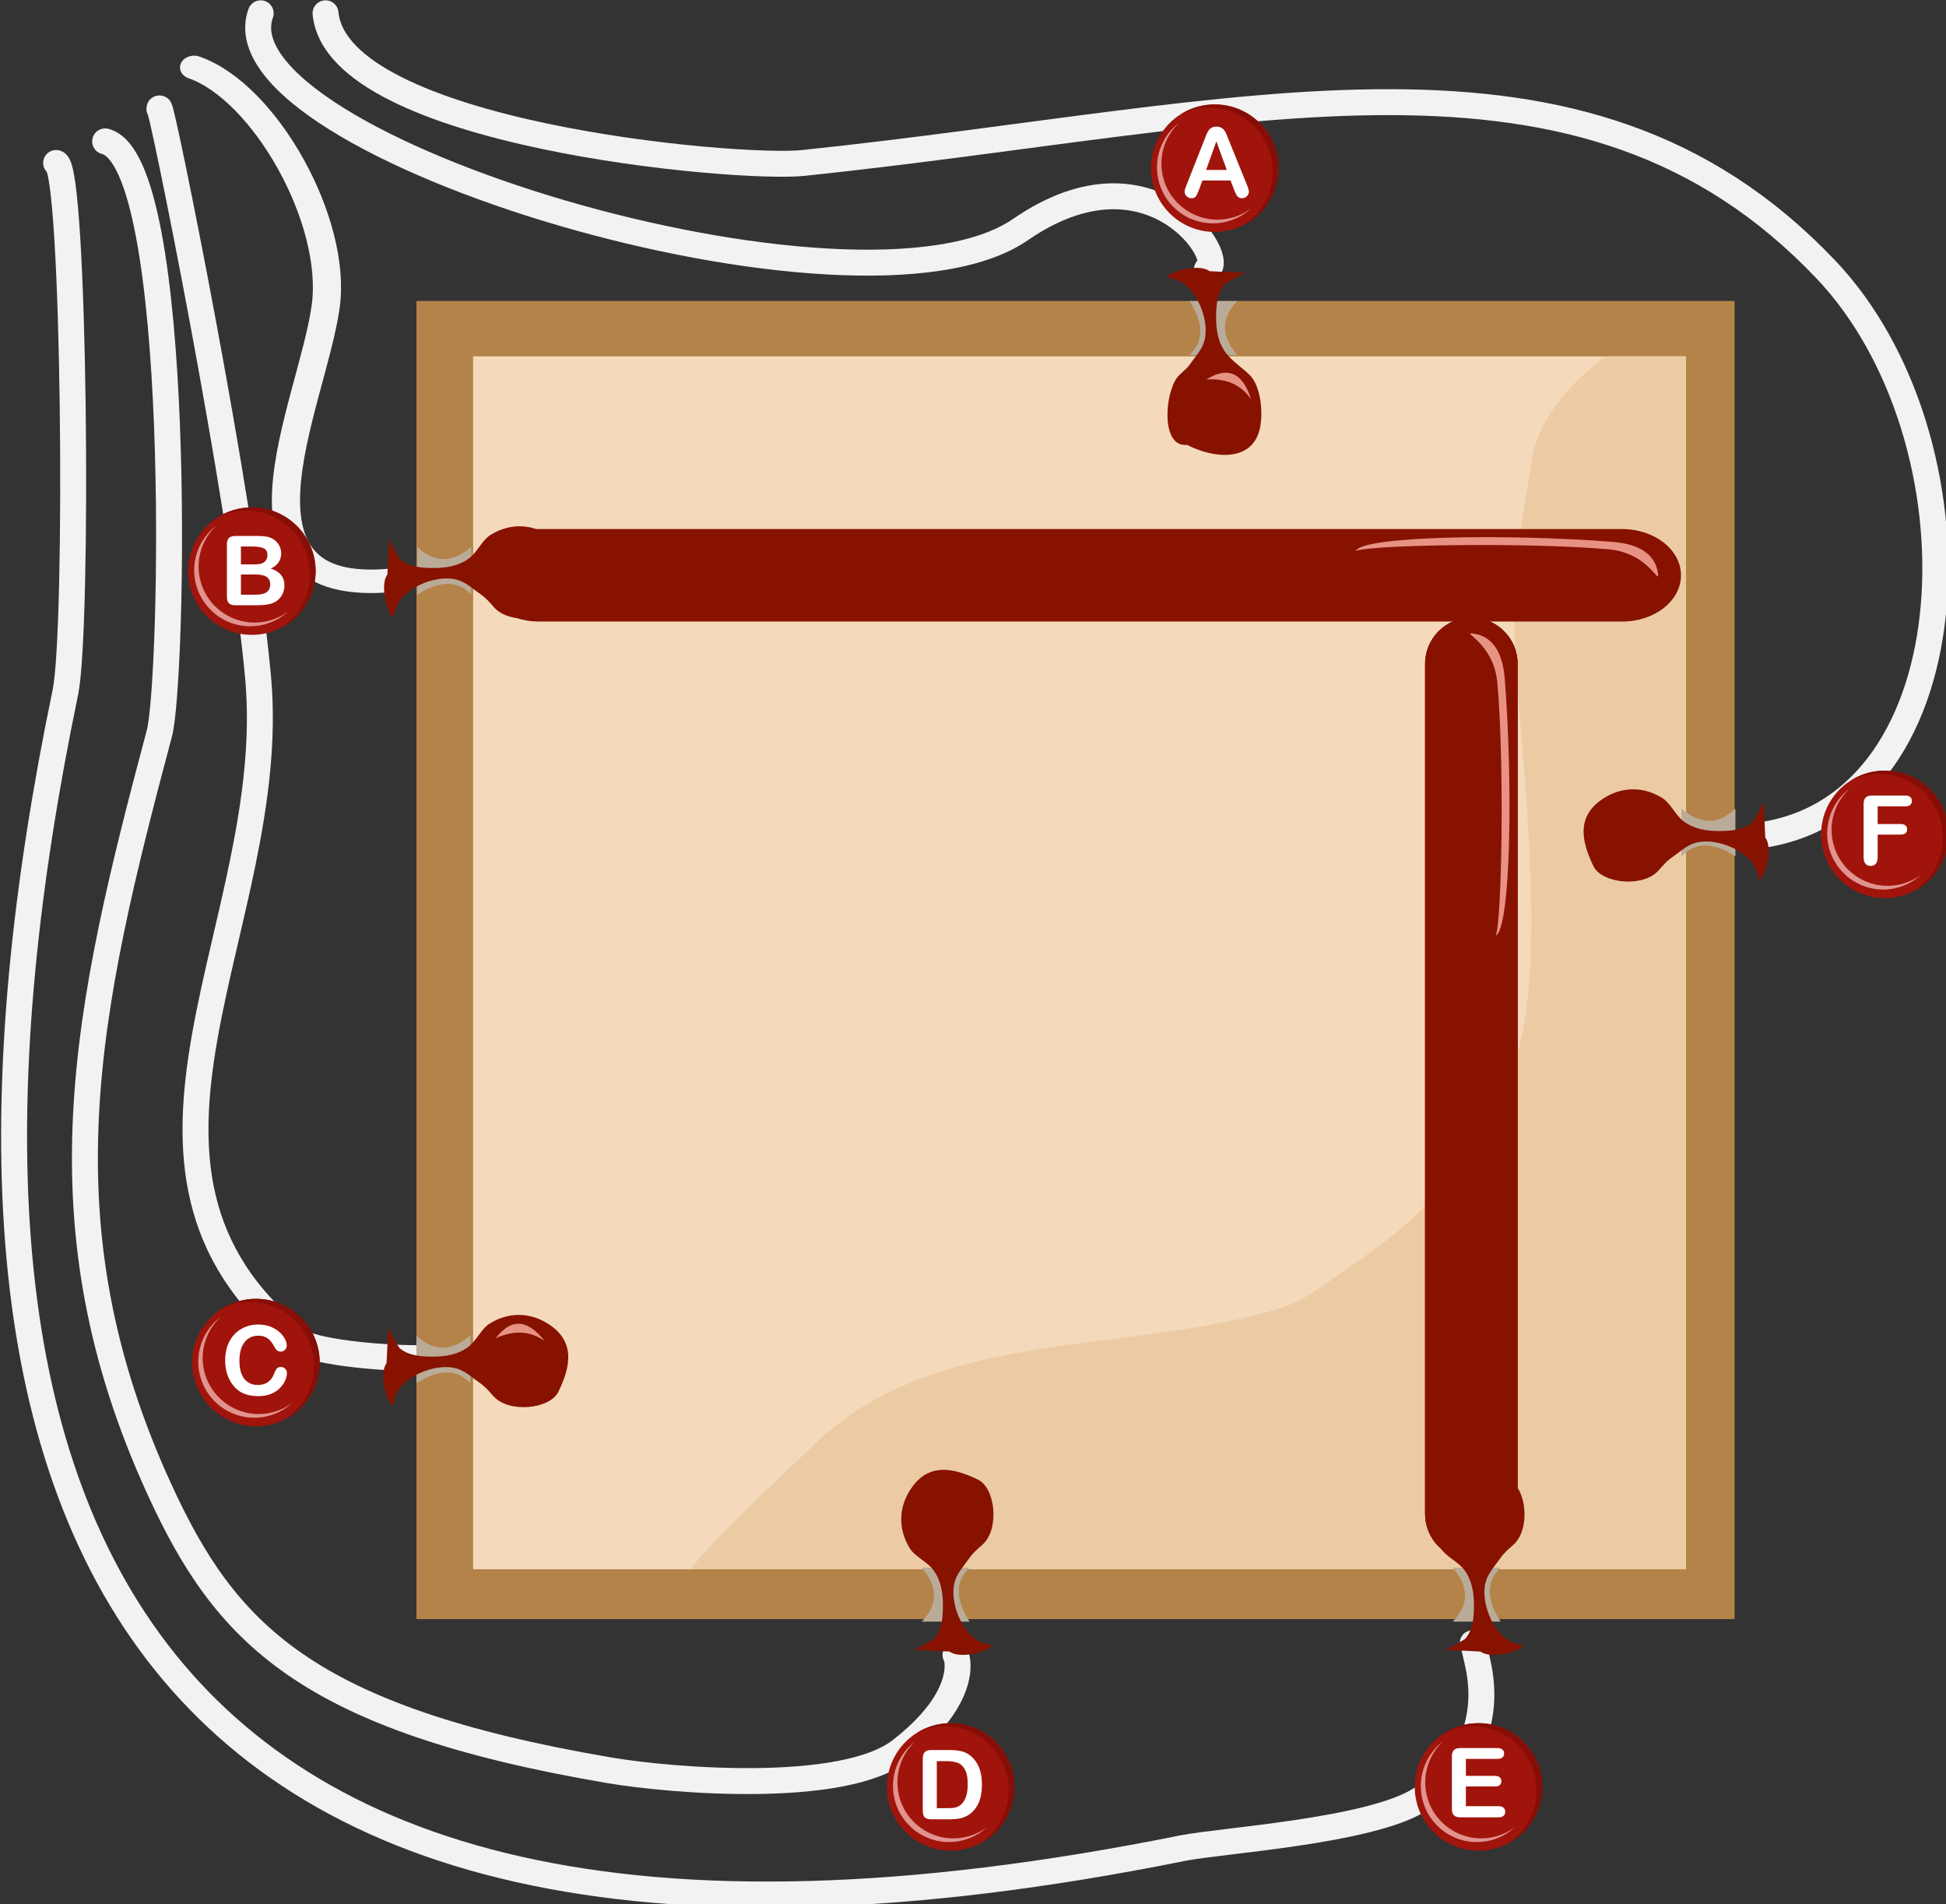 <?xml version="1.0" encoding="UTF-8" standalone="no"?>
<!-- Created with Inkscape (http://www.inkscape.org/) -->

<svg
   width="414.213mm"
   height="405.307mm"
   viewBox="0 0 414.213 405.307"
   version="1.1"
   id="svg3102"
   inkscape:version="1.3.2 (091e20e, 2023-11-25)"
   sodipodi:docname="2024-DE-06a-solution-step1-compatible.svg"
   xmlns:inkscape="http://www.inkscape.org/namespaces/inkscape"
   xmlns:sodipodi="http://sodipodi.sourceforge.net/DTD/sodipodi-0.dtd"
   xmlns="http://www.w3.org/2000/svg"
   xmlns:svg="http://www.w3.org/2000/svg">
  <rect x="0" y="0" width="414.213" height="405.307" fill="#333333" stroke="none"/>
  <sodipodi:namedview
     id="namedview3104"
     pagecolor="#ffffff"
     bordercolor="#666666"
     borderopacity="1.0"
     inkscape:pageshadow="2"
     inkscape:pageopacity="0.0"
     inkscape:pagecheckerboard="0"
     inkscape:document-units="mm"
     showgrid="false"
     inkscape:zoom="0.78270324"
     inkscape:cx="782.54436"
     inkscape:cy="765.93525"
     inkscape:window-width="2560"
     inkscape:window-height="1412"
     inkscape:window-x="0"
     inkscape:window-y="28"
     inkscape:window-maximized="0"
     inkscape:current-layer="layer1"
     inkscape:showpageshadow="2"
     inkscape:deskcolor="#d1d1d1"
     showguides="false">
    <sodipodi:guide
       position="469.496,477.797"
       orientation="0,-1"
       id="guide1"
       inkscape:locked="false" />
  </sodipodi:namedview>
  <defs
     id="defs3099" />
  <g
     inkscape:label="Ebene 1"
     inkscape:groupmode="layer"
     id="layer1"
     transform="translate(-1132.388,-334.727)">
    <g
       id="g1977"
       transform="translate(-334.148,-154.861)">
      <g
         transform="matrix(0.265,0,0,0.265,1336.874,446.269)"
         id="g90-2"
         style="clip-rule:evenodd;fill-rule:evenodd;stroke-linecap:round;stroke-linejoin:round;stroke-miterlimit:1.5">
        <path
           d="m 1458.65,379.939 c 18.32,-5.628 -43.57,-105.247 -149.7,-32.078 -129.88,89.544 -648.716,-67.144 -610.262,-173.72"
           style="fill:none;stroke:#f2f2f2;stroke-width:20.83px"
           id="path88-0" />
      </g>
      <g
         transform="matrix(0.307,0,0,0.256,1305.05,454.377)"
         id="g118-9"
         style="clip-rule:evenodd;fill-rule:evenodd;stroke-linecap:round;stroke-linejoin:round;stroke-miterlimit:1.5">
        <path
           d="M 804.476,619.115 C 671.132,639.574 742.076,475.81 751.805,392.547 760.118,321.405 709.519,213.975 660.57,193.609"
           style="fill:none;stroke:#f2f2f2;stroke-width:19.52px"
           id="path116-3" />
      </g>
      <g
         transform="matrix(0.265,0,0,0.265,1336.874,446.269)"
         id="g140-9"
         style="clip-rule:evenodd;fill-rule:evenodd;stroke-linecap:round;stroke-linejoin:round;stroke-miterlimit:1.5">
        <path
           d="m 617.327,250.989 c -0.537,-14.535 66.608,314.146 79.331,457.356 17.543,197.479 -142.481,392.405 31.776,531.815 10.926,8.74 62.437,14.18 96.203,14.18"
           style="fill:none;stroke:#f2f2f2;stroke-width:20.83px"
           id="path138-3" />
      </g>
      <g
         transform="matrix(0.265,0,0,0.265,1336.874,446.269)"
         id="g158-0"
         style="clip-rule:evenodd;fill-rule:evenodd;stroke-linecap:round;stroke-linejoin:round;stroke-miterlimit:1.5">
        <path
           d="m 750.775,174.141 c 9.281,97.203 330.535,125.801 383.785,120.218 358.53,-37.587 624.98,-121.194 821.32,85.58 128.8,135.641 120.14,430.786 -53.3,454.518"
           style="fill:none;stroke:#f2f2f2;stroke-width:20.83px"
           id="path156-9" />
      </g>
      <g
         transform="matrix(0.265,0,0,0.265,1336.874,446.269)"
         id="g184-1"
         style="clip-rule:evenodd;fill-rule:evenodd;stroke-linecap:round;stroke-linejoin:round;stroke-miterlimit:1.5">
        <path
           d="m 573.745,277.04 c 63.338,15.988 54.605,434.044 43.579,475.393 -59.43,222.863 -97.832,393.797 0,607.227 52.701,114.98 116.652,184.07 361.316,225.71 49.53,8.43 187.86,19.91 233.98,-15.93 56.95,-44.25 45.17,-76.71 44.16,-76.71"
           style="fill:none;stroke:#f2f2f2;stroke-width:20.83px"
           id="path182-2" />
      </g>
      <g
         transform="matrix(0.265,0,0,0.265,1336.874,446.269)"
         id="g210-0"
         style="clip-rule:evenodd;fill-rule:evenodd;stroke-linecap:round;stroke-linejoin:round;stroke-miterlimit:1.5">
        <path
           d="m 534.385,294.359 c 14.954,3.008 18.015,374.192 7.395,425.286 -128.022,615.905 8.595,1107.275 897.53,928.245 30.44,-6.13 149.9,-13.53 190.15,-38.72 65.04,-40.72 48.16,-102.93 46.59,-110.8 -0.84,-4.19 -3.76,-16.95 -3.76,-15.04"
           style="fill:none;stroke:#f2f2f2;stroke-width:20.83px"
           id="path208-2" />
      </g>
      <g
         transform="matrix(0.288,0,0,0.288,1303.2,422.913)"
         id="g238-4"
         style="clip-rule:evenodd;fill-rule:evenodd;stroke-linecap:round;stroke-linejoin:round;stroke-miterlimit:1.5">
        <rect
           x="874.902"
           y="453.938"
           width="974.202"
           height="974.202"
           style="fill:#b48349"
           id="rect236-3" />
      </g>
      <g
         transform="matrix(0.265,0,0,0.265,1335.392,445.145)"
         id="g266-1"
         style="clip-rule:evenodd;fill-rule:evenodd;stroke-linecap:round;stroke-linejoin:round;stroke-miterlimit:1.5">
        <rect
           x="874.902"
           y="453.938"
           width="974.202"
           height="974.202"
           style="fill:#f4dabb"
           id="rect264-4" />
      </g>
      <g
         transform="matrix(0.265,0,0,0.265,1335.392,445.145)"
         id="g294-6"
         style="clip-rule:evenodd;fill-rule:evenodd;stroke-linecap:round;stroke-linejoin:round;stroke-miterlimit:1.5">
        <path
           d="m 1784.61,453.938 h 64.49 v 974.202 h -799.73 c 23.15,-28.69 54.69,-57.23 100.36,-101.01 98.54,-94.42 253.34,-70.85 374.24,-109.03 18.6,-5.87 31.56,-16.81 47.54,-27.63 79.74,-54.02 83.57,-69.73 131.95,-151.98 40.1,-68.162 12.1,-266.449 8.25,-351.092 -2.35,-51.759 5.25,-102.408 14.14,-153.159 5.15,-29.44 29.32,-58.633 58.76,-80.301 z"
           style="fill:#eccba4"
           id="path292-0" />
      </g>
      <g
         transform="matrix(0.265,0,0,0.265,1385.425,443.494)"
         id="g390-8"
         style="clip-rule:evenodd;fill-rule:evenodd;stroke-linecap:round;stroke-linejoin:round;stroke-miterlimit:1.5">
        <circle
           cx="1281.75"
           cy="309.028"
           r="51.206"
           style="fill:#a0140c"
           id="circle376-2" />
        <path
           d="m 1254.16,265.895 c 7.97,-5.109 17.44,-8.072 27.59,-8.072 28.26,0 51.21,22.944 51.21,51.205 0,19.989 -11.48,37.318 -28.2,45.75 14.2,-9.106 23.62,-25.029 23.62,-43.134 0,-28.261 -22.95,-51.205 -51.21,-51.205 -8.27,0 -16.09,1.966 -23.01,5.456 z"
           style="fill:#870e06"
           id="path378-8" />
        <g
           transform="matrix(-0.865,0.154,-0.154,-0.865,2436.7,378.258)"
           id="g382-0">
          <path
             d="m 1254.16,265.895 c 7.97,-5.109 17.44,-8.072 27.59,-8.072 28.26,0 51.21,22.944 51.21,51.205 0,19.989 -11.48,37.318 -28.2,45.75 14.2,-9.106 23.62,-25.029 23.62,-43.134 0,-28.261 -22.95,-51.205 -51.21,-51.205 -8.27,0 -16.09,1.966 -23.01,5.456 z"
             style="fill:#e1938e"
             id="path380-7" />
        </g>
        <g
           transform="matrix(1.554,0,0,1.554,-732.002,-159.382)"
           id="g388-6">
          <g
             transform="matrix(50,0,0,50,1314.92,316.338)"
             id="g384-4" />
          <path
             d="m 1305.767,312.285 -1.709,-4.492 h -14.551 l -1.709,4.59 q -1.001,2.686 -1.709,3.638 -0.708,0.928 -2.319,0.928 -1.367,0 -2.417,-1.001 -1.05,-1.001 -1.05,-2.271 0,-0.732 0.244,-1.514 0.244,-0.781 0.806,-2.173 l 9.155,-23.242 q 0.391,-1.001 0.928,-2.393 0.562,-1.416 1.172,-2.344 0.635,-0.928 1.636,-1.489 1.025,-0.586 2.515,-0.586 1.514,0 2.515,0.586 1.025,0.562 1.636,1.465 0.635,0.903 1.05,1.953 0.44,1.025 1.099,2.759 l 9.351,23.096 q 1.099,2.637 1.099,3.833 0,1.245 -1.05,2.295 -1.025,1.025 -2.49,1.025 -0.855,0 -1.465,-0.317 -0.61,-0.293 -1.025,-0.806 -0.415,-0.537 -0.903,-1.611 -0.464,-1.099 -0.806,-1.929 z m -14.355,-9.937 h 10.693 l -5.396,-14.771 z"
             id="text386-0"
             style="font-size:50px;font-family:ArialRoundedMTBold, 'Arial Rounded MT Bold', sans-serif;fill:#ffffff"
             aria-label="A" />
        </g>
      </g>
      <g
         transform="matrix(0.265,0,0,0.265,1180.486,529.257)"
         id="g642-9"
         style="clip-rule:evenodd;fill-rule:evenodd;stroke-linecap:round;stroke-linejoin:round;stroke-miterlimit:1.5">
        <circle
           cx="1281.75"
           cy="309.028"
           r="51.206"
           style="fill:#a0140c"
           id="circle630-7" />
        <path
           d="m 1254.16,265.895 c 7.97,-5.109 17.44,-8.072 27.59,-8.072 28.26,0 51.21,22.944 51.21,51.205 0,19.989 -11.48,37.318 -28.2,45.75 14.2,-9.106 23.62,-25.029 23.62,-43.134 0,-28.261 -22.95,-51.205 -51.21,-51.205 -8.27,0 -16.09,1.966 -23.01,5.456 z"
           style="fill:#870e06"
           id="path632-7" />
        <g
           transform="matrix(-0.865,0.154,-0.154,-0.865,2436.7,378.258)"
           id="g636-3">
          <path
             d="m 1254.16,265.895 c 7.97,-5.109 17.44,-8.072 27.59,-8.072 28.26,0 51.21,22.944 51.21,51.205 0,19.989 -11.48,37.318 -28.2,45.75 14.2,-9.106 23.62,-25.029 23.62,-43.134 0,-28.261 -22.95,-51.205 -51.21,-51.205 -8.27,0 -16.09,1.966 -23.01,5.456 z"
             style="fill:#e1938e"
             id="path634-6" />
        </g>
        <g
           transform="matrix(1.554,0,0,1.554,-731.813,-155.161)"
           id="g640-7">
          <path
             d="m 1298.149,316.338 h -10.938 q -2.368,0 -3.393,-1.05 -1.001,-1.074 -1.001,-3.394 v -26.904 q 0,-2.368 1.025,-3.394 1.05,-1.05 3.369,-1.05 h 11.597 q 2.563,0 4.443,0.317 1.88,0.317 3.369,1.221 1.27,0.757 2.246,1.929 0.977,1.147 1.489,2.563 0.513,1.392 0.513,2.954 0,5.371 -5.371,7.861 7.056,2.246 7.056,8.74 0,3.003 -1.538,5.42 -1.538,2.393 -4.15,3.54 -1.636,0.684 -3.76,0.977 -2.124,0.269 -4.956,0.269 z m -0.537,-15.894 h -7.544 v 10.449 h 7.788 q 7.349,0 7.349,-5.298 0,-2.71 -1.904,-3.931 -1.904,-1.221 -5.689,-1.221 z m -7.544,-14.453 v 9.253 h 6.641 q 2.71,0 4.175,-0.513 1.489,-0.513 2.271,-1.953 0.61,-1.025 0.61,-2.295 0,-2.71 -1.929,-3.589 -1.929,-0.903 -5.884,-0.903 z"
             id="text638-0"
             style="font-size:50px;font-family:ArialRoundedMTBold, 'Arial Rounded MT Bold', sans-serif;fill:#ffffff"
             aria-label="B" />
        </g>
      </g>
      <g
         transform="matrix(0.265,0,0,0.265,1181.354,697.72)"
         id="g712-6"
         style="clip-rule:evenodd;fill-rule:evenodd;stroke-linecap:round;stroke-linejoin:round;stroke-miterlimit:1.5">
        <circle
           cx="1281.75"
           cy="309.028"
           r="51.206"
           style="fill:#a0140c"
           id="circle700-1" />
        <path
           d="m 1254.16,265.895 c 7.97,-5.109 17.44,-8.072 27.59,-8.072 28.26,0 51.21,22.944 51.21,51.205 0,19.989 -11.48,37.318 -28.2,45.75 14.2,-9.106 23.62,-25.029 23.62,-43.134 0,-28.261 -22.95,-51.205 -51.21,-51.205 -8.27,0 -16.09,1.966 -23.01,5.456 z"
           style="fill:#870e06"
           id="path702-1" />
        <g
           transform="matrix(-0.865,0.154,-0.154,-0.865,2436.7,378.258)"
           id="g706-6">
          <path
             d="m 1254.16,265.895 c 7.97,-5.109 17.44,-8.072 27.59,-8.072 28.26,0 51.21,22.944 51.21,51.205 0,19.989 -11.48,37.318 -28.2,45.75 14.2,-9.106 23.62,-25.029 23.62,-43.134 0,-28.261 -22.95,-51.205 -51.21,-51.205 -8.27,0 -16.09,1.966 -23.01,5.456 z"
             style="fill:#e1938e"
             id="path704-5" />
        </g>
        <g
           transform="matrix(1.554,0,0,1.554,-734.327,-156.556)"
           id="g710-5">
          <path
             d="m 1313.359,305.034 q 0,1.709 -0.855,3.711 -0.83,1.978 -2.637,3.906 -1.807,1.904 -4.614,3.101 -2.808,1.196 -6.543,1.196 -2.832,0 -5.151,-0.537 -2.319,-0.537 -4.224,-1.66 -1.88,-1.147 -3.467,-3.003 -1.416,-1.685 -2.417,-3.76 -1.001,-2.1 -1.514,-4.468 -0.488,-2.368 -0.488,-5.029 0,-4.321 1.245,-7.739 1.27,-3.418 3.613,-5.835 2.344,-2.441 5.493,-3.711 3.149,-1.27 6.714,-1.27 4.346,0 7.739,1.733 3.393,1.733 5.2,4.297 1.807,2.539 1.807,4.81 0,1.245 -0.879,2.197 -0.879,0.952 -2.124,0.952 -1.392,0 -2.1,-0.659 -0.684,-0.659 -1.538,-2.271 -1.416,-2.661 -3.345,-3.979 -1.904,-1.318 -4.712,-1.318 -4.468,0 -7.129,3.394 -2.637,3.394 -2.637,9.644 0,4.175 1.172,6.958 1.172,2.759 3.32,4.126 2.148,1.367 5.029,1.367 3.125,0 5.274,-1.538 2.173,-1.562 3.271,-4.565 0.464,-1.416 1.147,-2.295 0.684,-0.903 2.197,-0.903 1.294,0 2.222,0.903 0.928,0.903 0.928,2.246 z"
             id="text708-6"
             style="font-size:50px;font-family:ArialRoundedMTBold, 'Arial Rounded MT Bold', sans-serif;fill:#ffffff"
             aria-label="C" />
        </g>
      </g>
      <g
         transform="matrix(0.265,0,0,0.265,1329.23,788.038)"
         id="g796-8"
         style="clip-rule:evenodd;fill-rule:evenodd;stroke-linecap:round;stroke-linejoin:round;stroke-miterlimit:1.5">
        <circle
           cx="1281.75"
           cy="309.028"
           r="51.206"
           style="fill:#a0140c"
           id="circle784-3" />
        <path
           d="m 1254.16,265.895 c 7.97,-5.109 17.44,-8.072 27.59,-8.072 28.26,0 51.21,22.944 51.21,51.205 0,19.989 -11.48,37.318 -28.2,45.75 14.2,-9.106 23.62,-25.029 23.62,-43.134 0,-28.261 -22.95,-51.205 -51.21,-51.205 -8.27,0 -16.09,1.966 -23.01,5.456 z"
           style="fill:#870e06"
           id="path786-5" />
        <g
           transform="matrix(-0.865,0.154,-0.154,-0.865,2436.7,378.258)"
           id="g790-8">
          <path
             d="m 1254.16,265.895 c 7.97,-5.109 17.44,-8.072 27.59,-8.072 28.26,0 51.21,22.944 51.21,51.205 0,19.989 -11.48,37.318 -28.2,45.75 14.2,-9.106 23.62,-25.029 23.62,-43.134 0,-28.261 -22.95,-51.205 -51.21,-51.205 -8.27,0 -16.09,1.966 -23.01,5.456 z"
             style="fill:#e1938e"
             id="path788-6" />
        </g>
        <g
           transform="matrix(1.554,0,0,1.554,-734.327,-156.556)"
           id="g794-5">
          <path
             d="m 1287.358,280.547 h 9.448 q 3.687,0 6.323,0.684 2.637,0.684 4.785,2.563 5.591,4.785 5.591,14.551 0,3.223 -0.562,5.884 -0.561,2.661 -1.733,4.81 -1.172,2.124 -3.003,3.809 -1.44,1.294 -3.149,2.075 -1.709,0.781 -3.687,1.099 -1.953,0.317 -4.419,0.317 h -9.448 q -1.978,0 -2.978,-0.586 -1.001,-0.61 -1.318,-1.685 -0.293,-1.099 -0.293,-2.832 v -26.245 q 0,-2.344 1.05,-3.394 1.05,-1.05 3.394,-1.05 z m 2.808,5.737 v 24.292 h 5.493 q 1.807,0 2.832,-0.098 1.025,-0.098 2.124,-0.488 1.099,-0.391 1.904,-1.099 3.638,-3.076 3.638,-10.596 0,-5.298 -1.611,-7.935 -1.587,-2.637 -3.931,-3.345 -2.344,-0.732 -5.664,-0.732 z"
             id="text792-5"
             style="font-size:50px;font-family:ArialRoundedMTBold, 'Arial Rounded MT Bold', sans-serif;fill:#ffffff"
             aria-label="D" />
        </g>
      </g>
      <g
         transform="matrix(0.265,0,0,0.265,1441.577,788.038)"
         id="g880-0"
         style="clip-rule:evenodd;fill-rule:evenodd;stroke-linecap:round;stroke-linejoin:round;stroke-miterlimit:1.5">
        <circle
           cx="1281.75"
           cy="309.028"
           r="51.206"
           style="fill:#a0140c"
           id="circle868-3" />
        <path
           d="m 1254.16,265.895 c 7.97,-5.109 17.44,-8.072 27.59,-8.072 28.26,0 51.21,22.944 51.21,51.205 0,19.989 -11.48,37.318 -28.2,45.75 14.2,-9.106 23.62,-25.029 23.62,-43.134 0,-28.261 -22.95,-51.205 -51.21,-51.205 -8.27,0 -16.09,1.966 -23.01,5.456 z"
           style="fill:#870e06"
           id="path870-3" />
        <g
           transform="matrix(-0.865,0.154,-0.154,-0.865,2436.7,378.258)"
           id="g874-3">
          <path
             d="m 1254.16,265.895 c 7.97,-5.109 17.44,-8.072 27.59,-8.072 28.26,0 51.21,22.944 51.21,51.205 0,19.989 -11.48,37.318 -28.2,45.75 14.2,-9.106 23.62,-25.029 23.62,-43.134 0,-28.261 -22.95,-51.205 -51.21,-51.205 -8.27,0 -16.09,1.966 -23.01,5.456 z"
             style="fill:#e1938e"
             id="path872-4" />
        </g>
        <g
           transform="matrix(1.554,0,0,1.554,-733.217,-158.134)"
           id="g878-0">
          <path
             d="m 1306.45,286.138 h -16.333 v 8.789 h 15.039 q 1.66,0 2.466,0.757 0.83,0.732 0.83,1.953 0,1.221 -0.806,2.002 -0.806,0.757 -2.49,0.757 h -15.039 v 10.181 h 16.895 q 1.709,0 2.563,0.806 0.879,0.781 0.879,2.1 0,1.27 -0.879,2.075 -0.855,0.781 -2.563,0.781 h -19.702 q -2.368,0 -3.418,-1.05 -1.025,-1.05 -1.025,-3.394 v -26.904 q 0,-1.562 0.464,-2.539 0.464,-1.001 1.44,-1.44 1.001,-0.464 2.539,-0.464 h 19.141 q 1.733,0 2.563,0.781 0.855,0.757 0.855,2.002 0,1.27 -0.855,2.051 -0.83,0.757 -2.563,0.757 z"
             id="text876-2"
             style="font-size:50px;font-family:ArialRoundedMTBold, 'Arial Rounded MT Bold', sans-serif;fill:#ffffff"
             aria-label="E" />
        </g>
      </g>
      <g
         transform="matrix(0.106,0,0,0.074,1570.387,528.341)"
         id="g972-1"
         style="clip-rule:evenodd;fill-rule:evenodd;stroke-linecap:round;stroke-linejoin:round;stroke-miterlimit:1.5">
        <path
           d="m 1504.82,342.325 c -32.87,48.718 -32.89,100.464 0,155.242 h -96.13 c 29.25,-39.695 28.98,-91.557 0,-155.242 z"
           style="fill:#baab99"
           id="path970-5" />
      </g>
      <g
         transform="matrix(0,-0.106,0.074,0,1530.025,765.49)"
         id="g1000-9"
         style="clip-rule:evenodd;fill-rule:evenodd;stroke-linecap:round;stroke-linejoin:round;stroke-miterlimit:1.5">
        <path
           d="m 1504.82,342.325 c -32.87,48.718 -32.89,100.464 0,155.242 h -96.13 c 29.25,-39.695 28.98,-91.557 0,-155.242 z"
           style="fill:#baab99"
           id="path998-2" />
      </g>
      <g
         transform="matrix(0,-0.106,0.074,0,1529.848,933.35)"
         id="g1044-7"
         style="clip-rule:evenodd;fill-rule:evenodd;stroke-linecap:round;stroke-linejoin:round;stroke-miterlimit:1.5">
        <path
           d="m 1504.82,342.325 c -32.87,48.718 -32.89,100.464 0,155.242 h -96.13 c 29.25,-39.695 28.98,-91.557 0,-155.242 z"
           style="fill:#baab99"
           id="path1042-2" />
      </g>
      <g
         transform="matrix(-0.106,0,0,-0.074,1822.246,860.087)"
         id="g1068-5"
         style="clip-rule:evenodd;fill-rule:evenodd;stroke-linecap:round;stroke-linejoin:round;stroke-miterlimit:1.5">
        <path
           d="m 1504.82,342.325 c -32.87,48.718 -32.89,100.464 0,155.242 h -96.13 c 29.25,-39.695 28.98,-91.557 0,-155.242 z"
           style="fill:#baab99"
           id="path1066-7" />
      </g>
      <g
         transform="matrix(-0.106,0,0,-0.074,1935.276,860.087)"
         id="g1096-9"
         style="clip-rule:evenodd;fill-rule:evenodd;stroke-linecap:round;stroke-linejoin:round;stroke-miterlimit:1.5">
        <path
           d="m 1504.82,342.325 c -32.87,48.718 -32.89,100.464 0,155.242 h -96.13 c 29.25,-39.695 28.98,-91.557 0,-155.242 z"
           style="fill:#baab99"
           id="path1094-8" />
      </g>
      <g
         transform="matrix(0.211,0,0,0.205,1414.405,469.821)"
         id="g1124-6"
         style="clip-rule:evenodd;fill-rule:evenodd;stroke-linecap:round;stroke-linejoin:round;stroke-miterlimit:1.5">
        <path
           d="m 1503.28,379.816 c -2.41,0.682 -19.47,9.966 -20.98,11.854 -7.7,9.62 -8.43,22.662 -8.43,34.932 0,12.68 2.15,26.026 10.03,36.538 6.45,8.601 16.26,15.054 23.69,22.486 11.57,11.563 14.11,40.07 10.2,56.655 -8.13,34.569 -47.36,29.952 -73.24,16.02 -26.077,3.078 -22.985,-51.765 -10.03,-69.865 3.81,-4.902 9.39,-8.467 12.84,-13.651 4.46,-6.68 11.33,-14.299 14.06,-22.486 7.79,-23.388 -9.41,-64.279 -33.74,-66.962 -13.26,-1.461 25.47,-17.827 39.62,-7.339 z"
           style="fill:#871200"
           id="path1122-6"
           sodipodi:nodetypes="ccscccccccccc" />
      </g>
      <g
         transform="matrix(0.086,-0.25,0.25,0.086,1474.32,901.873)"
         id="g1152-4"
         style="clip-rule:evenodd;fill-rule:evenodd;stroke-linecap:round;stroke-linejoin:round;stroke-miterlimit:1.5">
        <path
           d="m 1492.04,482.57 c 17.97,14.781 12.32,27.655 -3.33,39.434 8.43,-11.413 9.69,-24.521 3.33,-39.434 z"
           style="fill:#e79284"
           id="path1150-6" />
      </g>
      <g
         transform="matrix(0,-0.211,0.205,0,1471.504,921.473)"
         id="g1180-6"
         style="clip-rule:evenodd;fill-rule:evenodd;stroke-linecap:round;stroke-linejoin:round;stroke-miterlimit:1.5">
        <path
           d="m 1503.28,379.816 c -2.41,0.682 -19.47,9.966 -20.98,11.854 -7.7,9.62 -8.43,22.662 -8.43,34.932 0,12.68 2.15,26.026 10.03,36.538 6.45,8.601 18.38,13.329 23.69,22.486 13.09,22.574 8.91,43.752 0.4,58.399 -17.66,30.407 -43.39,25.525 -69.66,12.363 -17.36,-8.699 -22.11,-51.774 -3.81,-67.952 4.7,-4.157 9.39,-8.467 12.84,-13.651 4.46,-6.68 11.33,-14.299 14.06,-22.486 7.79,-23.388 -9.41,-64.279 -33.74,-66.962 -13.26,-1.461 25.47,-17.827 39.62,-7.339 z"
           style="fill:#871200"
           id="path1178-6" />
      </g>
      <g
         transform="matrix(0,0.259,-0.223,0,2285.236,77.06)"
         id="g1228-3"
         style="clip-rule:evenodd;fill-rule:evenodd;stroke-linecap:round;stroke-linejoin:round;stroke-miterlimit:1.5">
        <path
           d="m 2874.84,2266.89 c 0,24.36 -16.99,44.14 -37.93,44.14 H 2138.3 c -20.94,0 -37.93,-19.78 -37.93,-44.14 0,-24.35 16.99,-44.13 37.93,-44.13 h 698.61 c 20.94,0 37.93,19.78 37.93,44.13 z"
           style="fill:#871200"
           id="path1226-8" />
      </g>
      <g
         transform="matrix(0,0.259,-0.223,0,2285.236,77.06)"
         id="g1232-4"
         style="clip-rule:evenodd;fill-rule:evenodd;stroke-linecap:round;stroke-linejoin:round;stroke-miterlimit:1.5">
        <path
           d="m 2874.84,2266.89 c 0,24.36 -16.99,44.14 -37.93,44.14 H 2138.3 c -20.94,0 -37.93,-19.78 -37.93,-44.14 0,-24.35 16.99,-44.13 37.93,-44.13 h 698.61 c 20.94,0 37.93,19.78 37.93,44.13 z"
           style="fill:#871200"
           id="path1230-9" />
      </g>
      <g
         transform="matrix(0,0.259,-0.223,0,2285.236,77.06)"
         id="g1236-2"
         style="clip-rule:evenodd;fill-rule:evenodd;stroke-linecap:round;stroke-linejoin:round;stroke-miterlimit:1.5">
        <path
           d="m 2874.84,2266.89 c 0,24.36 -16.99,44.14 -37.93,44.14 H 2138.3 c -20.94,0 -37.93,-19.78 -37.93,-44.14 0,-24.35 16.99,-44.13 37.93,-44.13 h 698.61 c 20.94,0 37.93,19.78 37.93,44.13 z"
           style="fill:#871200"
           id="path1234-1" />
      </g>
      <g
         transform="matrix(0,-0.211,0.205,0,1471.327,1089.33)"
         id="g1268-0"
         style="clip-rule:evenodd;fill-rule:evenodd;stroke-linecap:round;stroke-linejoin:round;stroke-miterlimit:1.5">
        <path
           d="m 1503.28,379.816 c -2.41,0.682 -19.47,9.966 -20.98,11.854 -7.7,9.62 -8.43,22.662 -8.43,34.932 0,12.68 2.15,26.026 10.03,36.538 6.45,8.601 18.38,13.329 23.69,22.486 13.09,22.574 8.91,43.752 0.4,58.399 -17.66,30.407 -43.39,25.525 -69.66,12.363 -17.36,-8.699 -22.11,-51.774 -3.81,-67.952 4.7,-4.157 9.39,-8.467 12.84,-13.651 4.46,-6.68 11.33,-14.299 14.06,-22.486 7.79,-23.388 -9.41,-64.279 -33.74,-66.962 -13.26,-1.461 25.47,-17.827 39.62,-7.339 z"
           style="fill:#871200"
           id="path1266-7" />
      </g>
      <g
         transform="matrix(-0.211,0,0,-0.205,1978.229,918.607)"
         id="g1292-4"
         style="clip-rule:evenodd;fill-rule:evenodd;stroke-linecap:round;stroke-linejoin:round;stroke-miterlimit:1.5">
        <path
           d="m 1503.28,379.816 c -2.41,0.682 -19.47,9.966 -20.98,11.854 -7.7,9.62 -8.43,22.662 -8.43,34.932 0,12.68 2.15,26.026 10.03,36.538 6.45,8.601 18.38,13.329 23.69,22.486 13.09,22.574 8.91,43.752 0.4,58.399 -17.66,30.407 -43.39,25.525 -69.66,12.363 -17.36,-8.699 -22.11,-51.774 -3.81,-67.952 4.7,-4.157 9.39,-8.467 12.84,-13.651 4.46,-6.68 11.33,-14.299 14.06,-22.486 7.79,-23.388 -9.41,-64.279 -33.74,-66.962 -13.26,-1.461 25.47,-17.827 39.62,-7.339 z"
           style="fill:#871200"
           id="path1290-3" />
      </g>
      <g
         transform="matrix(-0.211,0,0,-0.205,2091.259,918.607)"
         id="g1320-3"
         style="clip-rule:evenodd;fill-rule:evenodd;stroke-linecap:round;stroke-linejoin:round;stroke-miterlimit:1.5">
        <path
           d="m 1503.28,379.816 c -2.41,0.682 -19.47,9.966 -20.98,11.854 -7.7,9.62 -8.43,22.662 -8.43,34.932 0,12.68 2.15,26.026 10.03,36.538 6.45,8.601 18.38,13.329 23.69,22.486 13.09,22.574 8.91,43.752 0.4,58.399 -17.66,30.407 -43.39,25.525 -69.66,12.363 -17.36,-8.699 -22.11,-51.774 -3.81,-67.952 4.7,-4.157 9.39,-8.467 12.84,-13.651 4.46,-6.68 11.33,-14.299 14.06,-22.486 7.79,-23.388 -9.41,-64.279 -33.74,-66.962 -13.26,-1.461 25.47,-17.827 39.62,-7.339 z"
           style="fill:#871200"
           id="path1318-3" />
      </g>
      <g
         transform="matrix(0.264,0.008,0.008,-0.264,1384.393,754.037)"
         id="g1364-1"
         style="clip-rule:evenodd;fill-rule:evenodd;stroke-linecap:round;stroke-linejoin:round;stroke-miterlimit:1.5">
        <path
           d="m 1508.21,293.03 c 11.87,5.804 10.35,120.965 1.03,207.017 -1.82,16.734 -8.04,33.42 -25.71,35.691 -12.63,1.623 15.78,-5.806 19.8,-38.892 7.73,-63.749 9.51,-192.995 4.88,-203.816 z"
           style="fill:#e79284"
           id="path1362-3" />
      </g>
      <g
         transform="matrix(-0.33,0,0,0.223,2517.461,106.526)"
         id="g1240-5-69"
         style="clip-rule:evenodd;fill-rule:evenodd;stroke-linecap:round;stroke-linejoin:round;stroke-miterlimit:1.5">
        <path
           d="m 2874.84,2266.89 c 0,24.36 -16.99,44.14 -37.93,44.14 H 2138.3 c -20.94,0 -37.93,-19.78 -37.93,-44.14 0,-24.35 16.99,-44.13 37.93,-44.13 h 698.61 c 20.94,0 37.93,19.78 37.93,44.13 z"
           style="fill:#871200"
           id="path1238-7-6" />
      </g>
      <g
         transform="matrix(-0.008,-0.264,0.264,-0.008,1689.836,1007.369)"
         id="g1368-9-2"
         style="clip-rule:evenodd;fill-rule:evenodd;stroke-linecap:round;stroke-linejoin:round;stroke-miterlimit:1.5">
        <path
           d="m 1508.21,293.03 c 11.87,5.804 10.35,120.965 1.03,207.017 -1.82,16.734 -8.04,33.42 -25.71,35.691 -12.63,1.623 15.78,-5.806 19.8,-38.892 7.73,-63.749 9.51,-192.995 4.88,-203.816 z"
           style="fill:#e79284"
           id="path1366-2-7" />
      </g>
      <g
         transform="matrix(-0.008,-0.264,0.264,-0.008,1456.571,1172.2)"
         id="g1430-2"
         style="clip-rule:evenodd;fill-rule:evenodd;stroke-linecap:round;stroke-linejoin:round;stroke-miterlimit:1.5">
        <path
           d="m 1492.04,482.57 c 17.97,14.781 12.32,27.655 -3.33,39.434 8.43,-11.413 9.69,-24.521 3.33,-39.434 z"
           style="fill:#e79284"
           id="path1428-3" />
      </g>
    </g>
    <g
       transform="matrix(0.265,0,0,0.265,496.699,311.15)"
       id="g558"
       style="clip-rule:evenodd;fill-rule:evenodd;stroke-linecap:round;stroke-linejoin:round;stroke-miterlimit:1.5">
      <path
         d="m 3707.67,760.379 c 0.3,-0.258 -0.31,-0.72 -0.49,-1.071"
         style="fill:none;stroke:#f2f2f2;stroke-width:20.83px"
         id="path556" />
    </g>
    <g
       transform="matrix(0.265,0,0,0.265,1193.922,430.428)"
       id="g944"
       style="clip-rule:evenodd;fill-rule:evenodd;stroke-linecap:round;stroke-linejoin:round;stroke-miterlimit:1.5">
      <circle
         cx="1281.75"
         cy="309.028"
         r="51.206"
         style="fill:#a0140c"
         id="circle932" />
      <path
         d="m 1254.16,265.895 c 7.97,-5.109 17.44,-8.072 27.59,-8.072 28.26,0 51.21,22.944 51.21,51.205 0,19.989 -11.48,37.318 -28.2,45.75 14.2,-9.106 23.62,-25.029 23.62,-43.134 0,-28.261 -22.95,-51.205 -51.21,-51.205 -8.27,0 -16.09,1.966 -23.01,5.456 z"
         style="fill:#870e06"
         id="path934" />
      <g
         transform="matrix(-0.865,0.154,-0.154,-0.865,2436.7,378.258)"
         id="g938">
        <path
           d="m 1254.16,265.895 c 7.97,-5.109 17.44,-8.072 27.59,-8.072 28.26,0 51.21,22.944 51.21,51.205 0,19.989 -11.48,37.318 -28.2,45.75 14.2,-9.106 23.62,-25.029 23.62,-43.134 0,-28.261 -22.95,-51.205 -51.21,-51.205 -8.27,0 -16.09,1.966 -23.01,5.456 z"
           style="fill:#e1938e"
           id="path936" />
      </g>
      <g
         transform="matrix(1.554,0,0,1.554,-728.644,-158.134)"
         id="g942">
        <path
           d="m 1304.253,286.138 h -14.282 v 9.155 h 11.938 q 1.66,0 2.466,0.757 0.83,0.732 0.83,1.978 0,1.245 -0.83,1.978 -0.83,0.732 -2.466,0.732 h -11.938 v 11.792 q 0,2.246 -1.025,3.345 -1.001,1.074 -2.588,1.074 -1.611,0 -2.637,-1.099 -1.001,-1.099 -1.001,-3.32 v -27.539 q 0,-1.562 0.464,-2.539 0.464,-1.001 1.44,-1.44 1.001,-0.464 2.539,-0.464 h 17.09 q 1.733,0 2.563,0.781 0.855,0.757 0.855,2.002 0,1.27 -0.855,2.051 -0.83,0.757 -2.563,0.757 z"
           id="text940"
           style="font-size:50px;font-family:ArialRoundedMTBold, 'Arial Rounded MT Bold', sans-serif;fill:#ffffff"
           aria-label="F" />
      </g>
    </g>
    <g
       transform="matrix(0,-0.106,-0.074,0,1527.109,666.34)"
       id="g1020"
       style="clip-rule:evenodd;fill-rule:evenodd;stroke-linecap:round;stroke-linejoin:round;stroke-miterlimit:1.5">
      <path
         d="m 1504.82,342.325 c -32.87,48.718 -32.89,100.464 0,155.242 h -96.13 c 29.25,-39.695 28.98,-91.557 0,-155.242 z"
         style="fill:#baab99"
         id="path1018" />
    </g>
    <g
       transform="matrix(0,-0.211,-0.205,0,1585.63,822.597)"
       id="g1200"
       style="clip-rule:evenodd;fill-rule:evenodd;stroke-linecap:round;stroke-linejoin:round;stroke-miterlimit:1.5">
      <path
         d="m 1503.28,379.816 c -2.41,0.682 -19.47,9.966 -20.98,11.854 -7.7,9.62 -8.43,22.662 -8.43,34.932 0,12.68 2.15,26.026 10.03,36.538 6.45,8.601 18.38,13.329 23.69,22.486 13.09,22.574 8.91,43.752 0.4,58.399 -17.66,30.407 -43.39,25.525 -69.66,12.363 -17.36,-8.699 -22.11,-51.774 -3.81,-67.952 4.7,-4.157 9.39,-8.467 12.84,-13.651 4.46,-6.68 11.33,-14.299 14.06,-22.486 7.79,-23.388 -9.41,-64.279 -33.74,-66.962 -13.26,-1.461 25.47,-17.827 39.62,-7.339 z"
         style="fill:#871200"
         id="path1198" />
    </g>
  </g>
</svg>
